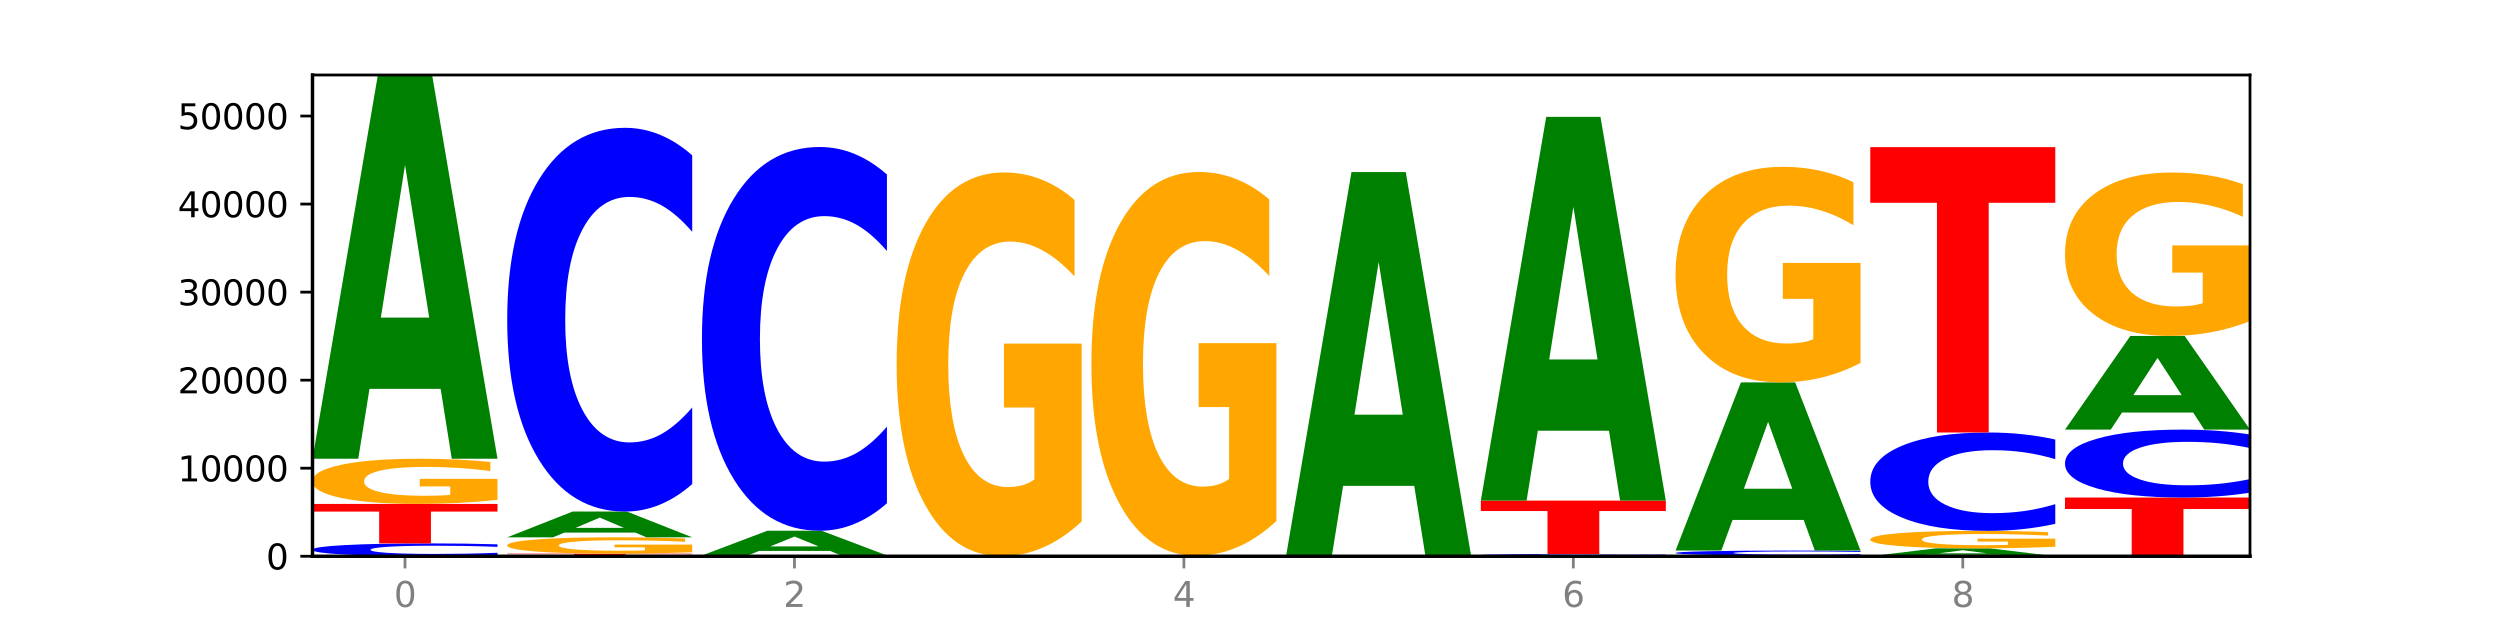 <?xml version="1.0" encoding="utf-8" standalone="no"?>
<!DOCTYPE svg PUBLIC "-//W3C//DTD SVG 1.1//EN"
  "http://www.w3.org/Graphics/SVG/1.1/DTD/svg11.dtd">
<svg xmlns:xlink="http://www.w3.org/1999/xlink" width="720pt" height="180pt" viewBox="0 0 720 180" xmlns="http://www.w3.org/2000/svg" version="1.1">
 <defs>
  <style type="text/css">*{stroke-linejoin: round; stroke-linecap: butt}</style>
 </defs>
 <g id="figure_1">
  <g id="patch_1">
   <path d="M 0 180 
L 720 180 
L 720 0 
L 0 0 
z
" style="fill: #ffffff"/>
  </g>
  <g id="axes_1">
   <g id="patch_2">
    <path d="M 90 160.2 
L 648 160.2 
L 648 21.6 
L 90 21.6 
z
" style="fill: #ffffff"/>
   </g>
   <g id="line2d_1">
    <path d="M 90 160.2 
L 648 160.2 
" clip-path="url(#pdcd3802ea3)" style="fill: none; stroke: #000000; stroke-width: 0.5; stroke-linecap: square"/>
   </g>
   <g id="patch_3">
    <path d="M 143.276 159.935 
Q 138.82 160.066 134.001 160.133 
Q 129.182 160.2 123.934 160.2 
Q 108.282 160.2 99.141 159.701 
Q 90 159.203 90 158.35 
Q 90 157.494 99.141 156.997 
Q 108.282 156.498 123.934 156.498 
Q 129.182 156.498 134.001 156.565 
Q 138.82 156.632 143.276 156.763 
L 143.276 157.501 
Q 138.78 157.327 134.417 157.246 
Q 130.055 157.165 125.236 157.165 
Q 116.591 157.165 111.638 157.481 
Q 106.698 157.796 106.698 158.35 
Q 106.698 158.902 111.638 159.218 
Q 116.591 159.533 125.236 159.533 
Q 130.055 159.533 134.417 159.452 
Q 138.78 159.37 143.276 159.196 
L 143.276 159.935 
z
" clip-path="url(#pdcd3802ea3)" style="fill: #0000ff"/>
   </g>
   <g id="patch_4">
    <path d="M 90 145.131 
L 143.276 145.131 
L 143.276 147.348 
L 124.109 147.348 
L 124.109 156.498 
L 109.204 156.498 
L 109.204 147.348 
L 90 147.348 
L 90 145.131 
z
" clip-path="url(#pdcd3802ea3)" style="fill: #ff0000"/>
   </g>
   <g id="patch_5">
    <path d="M 143.276 143.953 
Q 137.903 144.542 132.124 144.838 
Q 126.345 145.131 120.184 145.131 
Q 106.262 145.131 98.131 143.378 
Q 90 141.626 90 138.628 
Q 90 135.596 98.274 133.857 
Q 106.561 132.118 120.972 132.118 
Q 126.525 132.118 131.611 132.354 
Q 136.709 132.588 141.223 133.051 
L 141.223 135.645 
Q 136.566 135.051 131.957 134.758 
Q 127.348 134.462 122.716 134.462 
Q 114.143 134.462 109.498 135.542 
Q 104.853 136.62 104.853 138.628 
Q 104.853 140.618 109.331 141.703 
Q 113.808 142.787 122.047 142.787 
Q 124.292 142.787 126.214 142.725 
Q 128.136 142.66 129.665 142.526 
L 129.665 140.091 
L 120.889 140.091 
L 120.889 137.921 
L 143.276 137.921 
L 143.276 143.953 
z
" clip-path="url(#pdcd3802ea3)" style="fill: #ffa600"/>
   </g>
   <g id="patch_6">
    <path d="M 126.905 111.985 
L 106.415 111.985 
L 103.18 132.118 
L 90 132.118 
L 108.823 21.6 
L 124.454 21.6 
L 143.276 132.118 
L 130.107 132.118 
L 126.905 111.985 
z
M 109.683 91.473 
L 123.604 91.473 
L 116.655 47.512 
L 109.683 91.473 
z
" clip-path="url(#pdcd3802ea3)" style="fill: #008000"/>
   </g>
   <g id="patch_7">
    <path d="M 146.08 159.46 
L 199.357 159.46 
L 199.357 159.604 
L 180.19 159.604 
L 180.19 160.2 
L 165.285 160.2 
L 165.285 159.604 
L 146.08 159.604 
L 146.08 159.46 
z
" clip-path="url(#pdcd3802ea3)" style="fill: #ff0000"/>
   </g>
   <g id="patch_8">
    <path d="M 199.357 159.033 
Q 193.984 159.246 188.205 159.354 
Q 182.426 159.46 176.265 159.46 
Q 162.343 159.46 154.212 158.825 
Q 146.08 158.191 146.08 157.105 
Q 146.08 156.008 154.355 155.378 
Q 162.641 154.748 177.053 154.748 
Q 182.605 154.748 187.691 154.834 
Q 192.79 154.919 197.303 155.086 
L 197.303 156.025 
Q 192.646 155.81 188.038 155.704 
Q 183.429 155.597 178.796 155.597 
Q 170.223 155.597 165.578 155.988 
Q 160.934 156.378 160.934 157.105 
Q 160.934 157.826 165.411 158.219 
Q 169.889 158.611 178.127 158.611 
Q 180.372 158.611 182.294 158.589 
Q 184.217 158.565 185.745 158.517 
L 185.745 157.635 
L 176.969 157.635 
L 176.969 156.85 
L 199.357 156.85 
L 199.357 159.033 
z
" clip-path="url(#pdcd3802ea3)" style="fill: #ffa600"/>
   </g>
   <g id="patch_9">
    <path d="M 182.985 153.397 
L 162.496 153.397 
L 159.261 154.748 
L 146.08 154.748 
L 164.903 147.329 
L 180.534 147.329 
L 199.357 154.748 
L 186.187 154.748 
L 182.985 153.397 
z
M 165.764 152.02 
L 179.684 152.02 
L 172.735 149.069 
L 165.764 152.02 
z
" clip-path="url(#pdcd3802ea3)" style="fill: #008000"/>
   </g>
   <g id="patch_10">
    <path d="M 199.357 139.407 
Q 194.9 143.334 190.081 145.32 
Q 185.263 147.329 180.014 147.329 
Q 164.363 147.329 155.222 132.444 
Q 146.08 117.559 146.08 92.104 
Q 146.08 66.558 155.222 51.696 
Q 164.363 36.811 180.014 36.811 
Q 185.263 36.811 190.081 38.82 
Q 194.9 40.806 199.357 44.733 
L 199.357 66.764 
Q 194.86 61.558 190.498 59.139 
Q 186.135 56.719 181.316 56.719 
Q 172.672 56.719 167.718 66.147 
Q 162.779 75.553 162.779 92.104 
Q 162.779 108.587 167.718 118.016 
Q 172.672 127.422 181.316 127.422 
Q 186.135 127.422 190.498 125.002 
Q 194.86 122.559 199.357 117.354 
L 199.357 139.407 
z
" clip-path="url(#pdcd3802ea3)" style="fill: #0000ff"/>
   </g>
   <g id="patch_11">
    <path d="M 255.437 160.179 
Q 250.064 160.19 244.285 160.195 
Q 238.506 160.2 232.345 160.2 
Q 218.423 160.2 210.292 160.169 
Q 202.161 160.139 202.161 160.086 
Q 202.161 160.033 210.435 160.002 
Q 218.722 159.972 233.133 159.972 
Q 238.685 159.972 243.772 159.976 
Q 248.87 159.98 253.384 159.988 
L 253.384 160.034 
Q 248.727 160.023 244.118 160.018 
Q 239.509 160.013 234.876 160.013 
Q 226.304 160.013 221.659 160.032 
Q 217.014 160.051 217.014 160.086 
Q 217.014 160.121 221.492 160.14 
Q 225.969 160.159 234.208 160.159 
Q 236.453 160.159 238.375 160.158 
Q 240.297 160.157 241.826 160.154 
L 241.826 160.112 
L 233.05 160.112 
L 233.05 160.074 
L 255.437 160.074 
L 255.437 160.179 
z
" clip-path="url(#pdcd3802ea3)" style="fill: #ffa600"/>
   </g>
   <g id="patch_12">
    <path d="M 239.065 158.676 
L 218.576 158.676 
L 215.341 159.972 
L 202.161 159.972 
L 220.983 152.857 
L 236.615 152.857 
L 255.437 159.972 
L 242.268 159.972 
L 239.065 158.676 
z
M 221.844 157.355 
L 235.765 157.355 
L 228.815 154.525 
L 221.844 157.355 
z
" clip-path="url(#pdcd3802ea3)" style="fill: #008000"/>
   </g>
   <g id="patch_13">
    <path d="M 255.437 144.935 
Q 250.981 148.862 246.162 150.848 
Q 241.343 152.857 236.094 152.857 
Q 220.443 152.857 211.302 137.972 
Q 202.161 123.087 202.161 97.632 
Q 202.161 72.086 211.302 57.224 
Q 220.443 42.339 236.094 42.339 
Q 241.343 42.339 246.162 44.348 
Q 250.981 46.334 255.437 50.261 
L 255.437 72.291 
Q 250.94 67.086 246.578 64.666 
Q 242.215 62.246 237.397 62.246 
Q 228.752 62.246 223.799 71.675 
Q 218.859 81.081 218.859 97.632 
Q 218.859 114.115 223.799 123.544 
Q 228.752 132.949 237.397 132.949 
Q 242.215 132.949 246.578 130.53 
Q 250.94 128.087 255.437 122.882 
L 255.437 144.935 
z
" clip-path="url(#pdcd3802ea3)" style="fill: #0000ff"/>
   </g>
   <g id="patch_14">
    <path d="M 258.241 160.195 
L 311.518 160.195 
L 311.518 160.196 
L 292.35 160.196 
L 292.35 160.2 
L 277.445 160.2 
L 277.445 160.196 
L 258.241 160.196 
L 258.241 160.195 
z
" clip-path="url(#pdcd3802ea3)" style="fill: #ff0000"/>
   </g>
   <g id="patch_15">
    <path d="M 295.146 160.193 
L 274.657 160.193 
L 271.421 160.195 
L 258.241 160.195 
L 277.064 160.182 
L 292.695 160.182 
L 311.518 160.195 
L 298.348 160.195 
L 295.146 160.193 
z
M 277.924 160.19 
L 291.845 160.19 
L 284.896 160.185 
L 277.924 160.19 
z
" clip-path="url(#pdcd3802ea3)" style="fill: #008000"/>
   </g>
   <g id="patch_16">
    <path d="M 311.518 150.183 
Q 306.145 155.183 300.366 157.694 
Q 294.587 160.182 288.426 160.182 
Q 274.504 160.182 266.372 145.297 
Q 258.241 130.413 258.241 104.958 
Q 258.241 79.206 266.516 64.435 
Q 274.802 49.664 289.214 49.664 
Q 294.766 49.664 299.852 51.673 
Q 304.951 53.66 309.464 57.586 
L 309.464 79.617 
Q 304.807 74.571 300.198 72.083 
Q 295.59 69.572 290.957 69.572 
Q 282.384 69.572 277.739 78.749 
Q 273.095 87.904 273.095 104.958 
Q 273.095 121.851 277.572 131.075 
Q 282.05 140.275 290.288 140.275 
Q 292.533 140.275 294.455 139.75 
Q 296.378 139.202 297.906 138.06 
L 297.906 117.377 
L 289.13 117.377 
L 289.13 98.953 
L 311.518 98.953 
L 311.518 150.183 
z
" clip-path="url(#pdcd3802ea3)" style="fill: #ffa600"/>
   </g>
   <g id="patch_17">
    <path d="M 314.322 160.048 
L 367.598 160.048 
L 367.598 160.078 
L 348.431 160.078 
L 348.431 160.2 
L 333.526 160.2 
L 333.526 160.078 
L 314.322 160.078 
L 314.322 160.048 
z
" clip-path="url(#pdcd3802ea3)" style="fill: #ff0000"/>
   </g>
   <g id="patch_18">
    <path d="M 367.598 150.049 
Q 362.225 155.048 356.446 157.559 
Q 350.667 160.048 344.506 160.048 
Q 330.584 160.048 322.453 145.163 
Q 314.322 130.278 314.322 104.823 
Q 314.322 79.071 322.596 64.301 
Q 330.882 49.53 345.294 49.53 
Q 350.846 49.53 355.933 51.539 
Q 361.031 53.525 365.544 57.452 
L 365.544 79.482 
Q 360.888 74.437 356.279 71.949 
Q 351.67 69.437 347.037 69.437 
Q 338.464 69.437 333.82 78.615 
Q 329.175 87.769 329.175 104.823 
Q 329.175 121.717 333.653 130.94 
Q 338.13 140.14 346.369 140.14 
Q 348.613 140.14 350.536 139.615 
Q 352.458 139.067 353.986 137.926 
L 353.986 117.242 
L 345.21 117.242 
L 345.21 98.819 
L 367.598 98.819 
L 367.598 150.049 
z
" clip-path="url(#pdcd3802ea3)" style="fill: #ffa600"/>
   </g>
   <g id="patch_19">
    <path d="M 370.402 160.172 
L 423.678 160.172 
L 423.678 160.178 
L 404.511 160.178 
L 404.511 160.2 
L 389.606 160.2 
L 389.606 160.178 
L 370.402 160.178 
L 370.402 160.172 
z
" clip-path="url(#pdcd3802ea3)" style="fill: #ff0000"/>
   </g>
   <g id="patch_20">
    <path d="M 423.678 160.168 
Q 418.305 160.17 412.526 160.171 
Q 406.747 160.172 400.586 160.172 
Q 386.664 160.172 378.533 160.166 
Q 370.402 160.159 370.402 160.148 
Q 370.402 160.137 378.676 160.13 
Q 386.963 160.124 401.374 160.124 
Q 406.927 160.124 412.013 160.125 
Q 417.111 160.126 421.625 160.127 
L 421.625 160.137 
Q 416.968 160.135 412.359 160.134 
Q 407.75 160.133 403.118 160.133 
Q 394.545 160.133 389.9 160.137 
Q 385.255 160.141 385.255 160.148 
Q 385.255 160.155 389.733 160.159 
Q 394.21 160.163 402.449 160.163 
Q 404.694 160.163 406.616 160.163 
Q 408.538 160.163 410.067 160.162 
L 410.067 160.153 
L 401.291 160.153 
L 401.291 160.145 
L 423.678 160.145 
L 423.678 160.168 
z
" clip-path="url(#pdcd3802ea3)" style="fill: #ffa600"/>
   </g>
   <g id="patch_21">
    <path d="M 423.678 160.12 
Q 419.222 160.122 414.403 160.123 
Q 409.584 160.124 404.336 160.124 
Q 388.684 160.124 379.543 160.117 
Q 370.402 160.11 370.402 160.097 
Q 370.402 160.085 379.543 160.078 
Q 388.684 160.071 404.336 160.071 
Q 409.584 160.071 414.403 160.072 
Q 419.222 160.073 423.678 160.075 
L 423.678 160.085 
Q 419.182 160.083 414.819 160.081 
Q 410.457 160.08 405.638 160.08 
Q 396.993 160.08 392.04 160.085 
Q 387.1 160.089 387.1 160.097 
Q 387.1 160.105 392.04 160.11 
Q 396.993 160.114 405.638 160.114 
Q 410.457 160.114 414.819 160.113 
Q 419.182 160.112 423.678 160.109 
L 423.678 160.12 
z
" clip-path="url(#pdcd3802ea3)" style="fill: #0000ff"/>
   </g>
   <g id="patch_22">
    <path d="M 407.307 139.938 
L 386.817 139.938 
L 383.582 160.071 
L 370.402 160.071 
L 389.225 49.553 
L 404.856 49.553 
L 423.678 160.071 
L 410.509 160.071 
L 407.307 139.938 
z
M 390.085 119.426 
L 404.006 119.426 
L 397.057 75.465 
L 390.085 119.426 
z
" clip-path="url(#pdcd3802ea3)" style="fill: #008000"/>
   </g>
   <g id="patch_23">
    <path d="M 479.759 160.194 
Q 474.386 160.197 468.607 160.199 
Q 462.828 160.2 456.667 160.2 
Q 442.745 160.2 434.614 160.192 
Q 426.482 160.184 426.482 160.17 
Q 426.482 160.155 434.757 160.147 
Q 443.043 160.139 457.455 160.139 
Q 463.007 160.139 468.093 160.14 
Q 473.192 160.141 477.705 160.144 
L 477.705 160.156 
Q 473.049 160.153 468.44 160.151 
Q 463.831 160.15 459.198 160.15 
Q 450.625 160.15 445.98 160.155 
Q 441.336 160.16 441.336 160.17 
Q 441.336 160.179 445.813 160.184 
Q 450.291 160.189 458.529 160.189 
Q 460.774 160.189 462.697 160.189 
Q 464.619 160.188 466.147 160.188 
L 466.147 160.176 
L 457.371 160.176 
L 457.371 160.166 
L 479.759 160.166 
L 479.759 160.194 
z
" clip-path="url(#pdcd3802ea3)" style="fill: #ffa600"/>
   </g>
   <g id="patch_24">
    <path d="M 479.759 160.097 
Q 475.302 160.118 470.483 160.129 
Q 465.665 160.139 460.416 160.139 
Q 444.765 160.139 435.624 160.061 
Q 426.482 159.982 426.482 159.848 
Q 426.482 159.713 435.624 159.634 
Q 444.765 159.556 460.416 159.556 
Q 465.665 159.556 470.483 159.567 
Q 475.302 159.577 479.759 159.598 
L 479.759 159.714 
Q 475.262 159.687 470.9 159.674 
Q 466.537 159.661 461.718 159.661 
Q 453.074 159.661 448.12 159.711 
Q 443.181 159.76 443.181 159.848 
Q 443.181 159.935 448.12 159.984 
Q 453.074 160.034 461.718 160.034 
Q 466.537 160.034 470.9 160.021 
Q 475.262 160.008 479.759 159.981 
L 479.759 160.097 
z
" clip-path="url(#pdcd3802ea3)" style="fill: #0000ff"/>
   </g>
   <g id="patch_25">
    <path d="M 426.482 144.177 
L 479.759 144.177 
L 479.759 147.177 
L 460.592 147.177 
L 460.592 159.556 
L 445.687 159.556 
L 445.687 147.177 
L 426.482 147.177 
L 426.482 144.177 
z
" clip-path="url(#pdcd3802ea3)" style="fill: #ff0000"/>
   </g>
   <g id="patch_26">
    <path d="M 463.387 124.044 
L 442.898 124.044 
L 439.663 144.177 
L 426.482 144.177 
L 445.305 33.659 
L 460.936 33.659 
L 479.759 144.177 
L 466.589 144.177 
L 463.387 124.044 
z
M 446.166 103.533 
L 460.087 103.533 
L 453.137 59.572 
L 446.166 103.533 
z
" clip-path="url(#pdcd3802ea3)" style="fill: #008000"/>
   </g>
   <g id="patch_27">
    <path d="M 482.563 159.99 
L 535.839 159.99 
L 535.839 160.031 
L 516.672 160.031 
L 516.672 160.2 
L 501.767 160.2 
L 501.767 160.031 
L 482.563 160.031 
L 482.563 159.99 
z
" clip-path="url(#pdcd3802ea3)" style="fill: #ff0000"/>
   </g>
   <g id="patch_28">
    <path d="M 535.839 159.887 
Q 531.383 159.938 526.564 159.964 
Q 521.745 159.99 516.496 159.99 
Q 500.845 159.99 491.704 159.797 
Q 482.563 159.605 482.563 159.276 
Q 482.563 158.946 491.704 158.754 
Q 500.845 158.562 516.496 158.562 
Q 521.745 158.562 526.564 158.588 
Q 531.383 158.614 535.839 158.664 
L 535.839 158.949 
Q 531.342 158.882 526.98 158.85 
Q 522.617 158.819 517.799 158.819 
Q 509.154 158.819 504.201 158.941 
Q 499.261 159.062 499.261 159.276 
Q 499.261 159.489 504.201 159.611 
Q 509.154 159.732 517.799 159.732 
Q 522.617 159.732 526.98 159.701 
Q 531.342 159.67 535.839 159.602 
L 535.839 159.887 
z
" clip-path="url(#pdcd3802ea3)" style="fill: #0000ff"/>
   </g>
   <g id="patch_29">
    <path d="M 519.467 149.739 
L 498.978 149.739 
L 495.743 158.562 
L 482.563 158.562 
L 501.385 110.126 
L 517.017 110.126 
L 535.839 158.562 
L 522.67 158.562 
L 519.467 149.739 
z
M 502.246 140.749 
L 516.167 140.749 
L 509.217 121.483 
L 502.246 140.749 
z
" clip-path="url(#pdcd3802ea3)" style="fill: #008000"/>
   </g>
   <g id="patch_30">
    <path d="M 535.839 104.509 
Q 530.466 107.318 524.687 108.729 
Q 518.908 110.126 512.747 110.126 
Q 498.825 110.126 490.694 101.765 
Q 482.563 93.404 482.563 79.104 
Q 482.563 64.639 490.837 56.341 
Q 499.124 48.044 513.535 48.044 
Q 519.087 48.044 524.174 49.173 
Q 529.272 50.288 533.786 52.494 
L 533.786 64.87 
Q 529.129 62.035 524.52 60.638 
Q 519.911 59.227 515.278 59.227 
Q 506.706 59.227 502.061 64.382 
Q 497.416 69.525 497.416 79.104 
Q 497.416 88.594 501.894 93.775 
Q 506.371 98.944 514.61 98.944 
Q 516.855 98.944 518.777 98.649 
Q 520.699 98.341 522.228 97.7 
L 522.228 86.081 
L 513.452 86.081 
L 513.452 75.732 
L 535.839 75.732 
L 535.839 104.509 
z
" clip-path="url(#pdcd3802ea3)" style="fill: #ffa600"/>
   </g>
   <g id="patch_31">
    <path d="M 575.548 159.786 
L 555.059 159.786 
L 551.823 160.2 
L 538.643 160.2 
L 557.466 157.926 
L 573.097 157.926 
L 591.92 160.2 
L 578.75 160.2 
L 575.548 159.786 
z
M 558.326 159.364 
L 572.247 159.364 
L 565.298 158.459 
L 558.326 159.364 
z
" clip-path="url(#pdcd3802ea3)" style="fill: #008000"/>
   </g>
   <g id="patch_32">
    <path d="M 591.92 157.47 
Q 586.547 157.698 580.768 157.812 
Q 574.989 157.926 568.828 157.926 
Q 554.906 157.926 546.774 157.247 
Q 538.643 156.569 538.643 155.409 
Q 538.643 154.236 546.918 153.563 
Q 555.204 152.89 569.616 152.89 
Q 575.168 152.89 580.254 152.981 
Q 585.353 153.072 589.866 153.251 
L 589.866 154.255 
Q 585.209 154.025 580.6 153.911 
Q 575.992 153.797 571.359 153.797 
Q 562.786 153.797 558.141 154.215 
Q 553.497 154.632 553.497 155.409 
Q 553.497 156.179 557.974 156.599 
Q 562.452 157.018 570.69 157.018 
Q 572.935 157.018 574.857 156.995 
Q 576.78 156.97 578.308 156.918 
L 578.308 155.975 
L 569.532 155.975 
L 569.532 155.136 
L 591.92 155.136 
L 591.92 157.47 
z
" clip-path="url(#pdcd3802ea3)" style="fill: #ffa600"/>
   </g>
   <g id="patch_33">
    <path d="M 591.92 150.859 
Q 587.463 151.866 582.644 152.375 
Q 577.825 152.89 572.577 152.89 
Q 556.926 152.89 547.784 149.074 
Q 538.643 145.258 538.643 138.733 
Q 538.643 132.185 547.784 128.375 
Q 556.926 124.559 572.577 124.559 
Q 577.825 124.559 582.644 125.074 
Q 587.463 125.583 591.92 126.59 
L 591.92 132.237 
Q 587.423 130.903 583.06 130.283 
Q 578.698 129.662 573.879 129.662 
Q 565.234 129.662 560.281 132.079 
Q 555.342 134.49 555.342 138.733 
Q 555.342 142.959 560.281 145.376 
Q 565.234 147.787 573.879 147.787 
Q 578.698 147.787 583.06 147.166 
Q 587.423 146.54 591.92 145.206 
L 591.92 150.859 
z
" clip-path="url(#pdcd3802ea3)" style="fill: #0000ff"/>
   </g>
   <g id="patch_34">
    <path d="M 538.643 42.372 
L 591.92 42.372 
L 591.92 58.401 
L 572.752 58.401 
L 572.752 124.559 
L 557.847 124.559 
L 557.847 58.401 
L 538.643 58.401 
L 538.643 42.372 
z
" clip-path="url(#pdcd3802ea3)" style="fill: #ff0000"/>
   </g>
   <g id="patch_35">
    <path d="M 594.724 143.292 
L 648 143.292 
L 648 146.59 
L 628.833 146.59 
L 628.833 160.2 
L 613.928 160.2 
L 613.928 146.59 
L 594.724 146.59 
L 594.724 143.292 
z
" clip-path="url(#pdcd3802ea3)" style="fill: #ff0000"/>
   </g>
   <g id="patch_36">
    <path d="M 648 141.89 
Q 643.544 142.585 638.725 142.937 
Q 633.906 143.292 628.657 143.292 
Q 613.006 143.292 603.865 140.657 
Q 594.724 138.022 594.724 133.516 
Q 594.724 128.994 603.865 126.363 
Q 613.006 123.728 628.657 123.728 
Q 633.906 123.728 638.725 124.083 
Q 643.544 124.435 648 125.13 
L 648 129.03 
Q 643.503 128.109 639.141 127.68 
Q 634.778 127.252 629.959 127.252 
Q 621.315 127.252 616.362 128.921 
Q 611.422 130.586 611.422 133.516 
Q 611.422 136.434 616.362 138.103 
Q 621.315 139.768 629.959 139.768 
Q 634.778 139.768 639.141 139.34 
Q 643.503 138.907 648 137.986 
L 648 141.89 
z
" clip-path="url(#pdcd3802ea3)" style="fill: #0000ff"/>
   </g>
   <g id="patch_37">
    <path d="M 631.628 118.812 
L 611.139 118.812 
L 607.904 123.728 
L 594.724 123.728 
L 613.546 96.743 
L 629.177 96.743 
L 648 123.728 
L 634.831 123.728 
L 631.628 118.812 
z
M 614.407 113.804 
L 628.328 113.804 
L 621.378 103.07 
L 614.407 113.804 
z
" clip-path="url(#pdcd3802ea3)" style="fill: #008000"/>
   </g>
   <g id="patch_38">
    <path d="M 648 92.485 
Q 642.627 94.614 636.848 95.684 
Q 631.069 96.743 624.908 96.743 
Q 610.986 96.743 602.855 90.405 
Q 594.724 84.067 594.724 73.227 
Q 594.724 62.262 602.998 55.972 
Q 611.284 49.682 625.696 49.682 
Q 631.248 49.682 636.335 50.538 
Q 641.433 51.383 645.946 53.055 
L 645.946 62.437 
Q 641.29 60.288 636.681 59.228 
Q 632.072 58.159 627.439 58.159 
Q 618.866 58.159 614.222 62.067 
Q 609.577 65.965 609.577 73.227 
Q 609.577 80.421 614.055 84.349 
Q 618.532 88.266 626.771 88.266 
Q 629.015 88.266 630.938 88.043 
Q 632.86 87.809 634.388 87.323 
L 634.388 78.516 
L 625.612 78.516 
L 625.612 70.671 
L 648 70.671 
L 648 92.485 
z
" clip-path="url(#pdcd3802ea3)" style="fill: #ffa600"/>
   </g>
   <g id="matplotlib.axis_1">
    <g id="xtick_1">
     <g id="line2d_2">
      <defs>
       <path id="mdb2ac0e0d4" d="M 0 0 
L 0 3.5 
" style="stroke: #808080; stroke-width: 0.8"/>
      </defs>
      <g>
       <use xlink:href="#mdb2ac0e0d4" x="116.638" y="160.2" style="fill: #808080; stroke: #808080; stroke-width: 0.8"/>
      </g>
     </g>
     <g id="text_1">
      <!-- 0 -->
      <g style="fill: #808080" transform="translate(113.457 174.798) scale(0.1 -0.1)">
       <defs>
        <path id="DejaVuSans-30" d="M 2034 4250 
Q 1547 4250 1301 3770 
Q 1056 3291 1056 2328 
Q 1056 1369 1301 889 
Q 1547 409 2034 409 
Q 2525 409 2770 889 
Q 3016 1369 3016 2328 
Q 3016 3291 2770 3770 
Q 2525 4250 2034 4250 
z
M 2034 4750 
Q 2819 4750 3233 4129 
Q 3647 3509 3647 2328 
Q 3647 1150 3233 529 
Q 2819 -91 2034 -91 
Q 1250 -91 836 529 
Q 422 1150 422 2328 
Q 422 3509 836 4129 
Q 1250 4750 2034 4750 
z
" transform="scale(0.016)"/>
       </defs>
       <use xlink:href="#DejaVuSans-30"/>
      </g>
     </g>
    </g>
    <g id="xtick_2">
     <g id="line2d_3">
      <g>
       <use xlink:href="#mdb2ac0e0d4" x="228.799" y="160.2" style="fill: #808080; stroke: #808080; stroke-width: 0.8"/>
      </g>
     </g>
     <g id="text_2">
      <!-- 2 -->
      <g style="fill: #808080" transform="translate(225.618 174.798) scale(0.1 -0.1)">
       <defs>
        <path id="DejaVuSans-32" d="M 1228 531 
L 3431 531 
L 3431 0 
L 469 0 
L 469 531 
Q 828 903 1448 1529 
Q 2069 2156 2228 2338 
Q 2531 2678 2651 2914 
Q 2772 3150 2772 3378 
Q 2772 3750 2511 3984 
Q 2250 4219 1831 4219 
Q 1534 4219 1204 4116 
Q 875 4013 500 3803 
L 500 4441 
Q 881 4594 1212 4672 
Q 1544 4750 1819 4750 
Q 2544 4750 2975 4387 
Q 3406 4025 3406 3419 
Q 3406 3131 3298 2873 
Q 3191 2616 2906 2266 
Q 2828 2175 2409 1742 
Q 1991 1309 1228 531 
z
" transform="scale(0.016)"/>
       </defs>
       <use xlink:href="#DejaVuSans-32"/>
      </g>
     </g>
    </g>
    <g id="xtick_3">
     <g id="line2d_4">
      <g>
       <use xlink:href="#mdb2ac0e0d4" x="340.96" y="160.2" style="fill: #808080; stroke: #808080; stroke-width: 0.8"/>
      </g>
     </g>
     <g id="text_3">
      <!-- 4 -->
      <g style="fill: #808080" transform="translate(337.779 174.798) scale(0.1 -0.1)">
       <defs>
        <path id="DejaVuSans-34" d="M 2419 4116 
L 825 1625 
L 2419 1625 
L 2419 4116 
z
M 2253 4666 
L 3047 4666 
L 3047 1625 
L 3713 1625 
L 3713 1100 
L 3047 1100 
L 3047 0 
L 2419 0 
L 2419 1100 
L 313 1100 
L 313 1709 
L 2253 4666 
z
" transform="scale(0.016)"/>
       </defs>
       <use xlink:href="#DejaVuSans-34"/>
      </g>
     </g>
    </g>
    <g id="xtick_4">
     <g id="line2d_5">
      <g>
       <use xlink:href="#mdb2ac0e0d4" x="453.121" y="160.2" style="fill: #808080; stroke: #808080; stroke-width: 0.8"/>
      </g>
     </g>
     <g id="text_4">
      <!-- 6 -->
      <g style="fill: #808080" transform="translate(449.939 174.798) scale(0.1 -0.1)">
       <defs>
        <path id="DejaVuSans-36" d="M 2113 2584 
Q 1688 2584 1439 2293 
Q 1191 2003 1191 1497 
Q 1191 994 1439 701 
Q 1688 409 2113 409 
Q 2538 409 2786 701 
Q 3034 994 3034 1497 
Q 3034 2003 2786 2293 
Q 2538 2584 2113 2584 
z
M 3366 4563 
L 3366 3988 
Q 3128 4100 2886 4159 
Q 2644 4219 2406 4219 
Q 1781 4219 1451 3797 
Q 1122 3375 1075 2522 
Q 1259 2794 1537 2939 
Q 1816 3084 2150 3084 
Q 2853 3084 3261 2657 
Q 3669 2231 3669 1497 
Q 3669 778 3244 343 
Q 2819 -91 2113 -91 
Q 1303 -91 875 529 
Q 447 1150 447 2328 
Q 447 3434 972 4092 
Q 1497 4750 2381 4750 
Q 2619 4750 2861 4703 
Q 3103 4656 3366 4563 
z
" transform="scale(0.016)"/>
       </defs>
       <use xlink:href="#DejaVuSans-36"/>
      </g>
     </g>
    </g>
    <g id="xtick_5">
     <g id="line2d_6">
      <g>
       <use xlink:href="#mdb2ac0e0d4" x="565.281" y="160.2" style="fill: #808080; stroke: #808080; stroke-width: 0.8"/>
      </g>
     </g>
     <g id="text_5">
      <!-- 8 -->
      <g style="fill: #808080" transform="translate(562.1 174.798) scale(0.1 -0.1)">
       <defs>
        <path id="DejaVuSans-38" d="M 2034 2216 
Q 1584 2216 1326 1975 
Q 1069 1734 1069 1313 
Q 1069 891 1326 650 
Q 1584 409 2034 409 
Q 2484 409 2743 651 
Q 3003 894 3003 1313 
Q 3003 1734 2745 1975 
Q 2488 2216 2034 2216 
z
M 1403 2484 
Q 997 2584 770 2862 
Q 544 3141 544 3541 
Q 544 4100 942 4425 
Q 1341 4750 2034 4750 
Q 2731 4750 3128 4425 
Q 3525 4100 3525 3541 
Q 3525 3141 3298 2862 
Q 3072 2584 2669 2484 
Q 3125 2378 3379 2068 
Q 3634 1759 3634 1313 
Q 3634 634 3220 271 
Q 2806 -91 2034 -91 
Q 1263 -91 848 271 
Q 434 634 434 1313 
Q 434 1759 690 2068 
Q 947 2378 1403 2484 
z
M 1172 3481 
Q 1172 3119 1398 2916 
Q 1625 2713 2034 2713 
Q 2441 2713 2670 2916 
Q 2900 3119 2900 3481 
Q 2900 3844 2670 4047 
Q 2441 4250 2034 4250 
Q 1625 4250 1398 4047 
Q 1172 3844 1172 3481 
z
" transform="scale(0.016)"/>
       </defs>
       <use xlink:href="#DejaVuSans-38"/>
      </g>
     </g>
    </g>
   </g>
   <g id="matplotlib.axis_2">
    <g id="ytick_1">
     <g id="line2d_7">
      <defs>
       <path id="m758c7b5ca1" d="M 0 0 
L -3.5 0 
" style="stroke: #000000; stroke-width: 0.8"/>
      </defs>
      <g>
       <use xlink:href="#m758c7b5ca1" x="90" y="160.2" style="stroke: #000000; stroke-width: 0.8"/>
      </g>
     </g>
     <g id="text_6">
      <!-- 0 -->
      <g transform="translate(76.638 163.999) scale(0.1 -0.1)">
       <use xlink:href="#DejaVuSans-30"/>
      </g>
     </g>
    </g>
    <g id="ytick_2">
     <g id="line2d_8">
      <g>
       <use xlink:href="#m758c7b5ca1" x="90" y="134.844" style="stroke: #000000; stroke-width: 0.8"/>
      </g>
     </g>
     <g id="text_7">
      <!-- 10000 -->
      <g transform="translate(51.188 138.643) scale(0.1 -0.1)">
       <defs>
        <path id="DejaVuSans-31" d="M 794 531 
L 1825 531 
L 1825 4091 
L 703 3866 
L 703 4441 
L 1819 4666 
L 2450 4666 
L 2450 531 
L 3481 531 
L 3481 0 
L 794 0 
L 794 531 
z
" transform="scale(0.016)"/>
       </defs>
       <use xlink:href="#DejaVuSans-31"/>
       <use xlink:href="#DejaVuSans-30" x="63.623"/>
       <use xlink:href="#DejaVuSans-30" x="127.246"/>
       <use xlink:href="#DejaVuSans-30" x="190.869"/>
       <use xlink:href="#DejaVuSans-30" x="254.492"/>
      </g>
     </g>
    </g>
    <g id="ytick_3">
     <g id="line2d_9">
      <g>
       <use xlink:href="#m758c7b5ca1" x="90" y="109.487" style="stroke: #000000; stroke-width: 0.8"/>
      </g>
     </g>
     <g id="text_8">
      <!-- 20000 -->
      <g transform="translate(51.188 113.287) scale(0.1 -0.1)">
       <use xlink:href="#DejaVuSans-32"/>
       <use xlink:href="#DejaVuSans-30" x="63.623"/>
       <use xlink:href="#DejaVuSans-30" x="127.246"/>
       <use xlink:href="#DejaVuSans-30" x="190.869"/>
       <use xlink:href="#DejaVuSans-30" x="254.492"/>
      </g>
     </g>
    </g>
    <g id="ytick_4">
     <g id="line2d_10">
      <g>
       <use xlink:href="#m758c7b5ca1" x="90" y="84.131" style="stroke: #000000; stroke-width: 0.8"/>
      </g>
     </g>
     <g id="text_9">
      <!-- 30000 -->
      <g transform="translate(51.188 87.93) scale(0.1 -0.1)">
       <defs>
        <path id="DejaVuSans-33" d="M 2597 2516 
Q 3050 2419 3304 2112 
Q 3559 1806 3559 1356 
Q 3559 666 3084 287 
Q 2609 -91 1734 -91 
Q 1441 -91 1130 -33 
Q 819 25 488 141 
L 488 750 
Q 750 597 1062 519 
Q 1375 441 1716 441 
Q 2309 441 2620 675 
Q 2931 909 2931 1356 
Q 2931 1769 2642 2001 
Q 2353 2234 1838 2234 
L 1294 2234 
L 1294 2753 
L 1863 2753 
Q 2328 2753 2575 2939 
Q 2822 3125 2822 3475 
Q 2822 3834 2567 4026 
Q 2313 4219 1838 4219 
Q 1578 4219 1281 4162 
Q 984 4106 628 3988 
L 628 4550 
Q 988 4650 1302 4700 
Q 1616 4750 1894 4750 
Q 2613 4750 3031 4423 
Q 3450 4097 3450 3541 
Q 3450 3153 3228 2886 
Q 3006 2619 2597 2516 
z
" transform="scale(0.016)"/>
       </defs>
       <use xlink:href="#DejaVuSans-33"/>
       <use xlink:href="#DejaVuSans-30" x="63.623"/>
       <use xlink:href="#DejaVuSans-30" x="127.246"/>
       <use xlink:href="#DejaVuSans-30" x="190.869"/>
       <use xlink:href="#DejaVuSans-30" x="254.492"/>
      </g>
     </g>
    </g>
    <g id="ytick_5">
     <g id="line2d_11">
      <g>
       <use xlink:href="#m758c7b5ca1" x="90" y="58.775" style="stroke: #000000; stroke-width: 0.8"/>
      </g>
     </g>
     <g id="text_10">
      <!-- 40000 -->
      <g transform="translate(51.188 62.574) scale(0.1 -0.1)">
       <use xlink:href="#DejaVuSans-34"/>
       <use xlink:href="#DejaVuSans-30" x="63.623"/>
       <use xlink:href="#DejaVuSans-30" x="127.246"/>
       <use xlink:href="#DejaVuSans-30" x="190.869"/>
       <use xlink:href="#DejaVuSans-30" x="254.492"/>
      </g>
     </g>
    </g>
    <g id="ytick_6">
     <g id="line2d_12">
      <g>
       <use xlink:href="#m758c7b5ca1" x="90" y="33.419" style="stroke: #000000; stroke-width: 0.8"/>
      </g>
     </g>
     <g id="text_11">
      <!-- 50000 -->
      <g transform="translate(51.188 37.218) scale(0.1 -0.1)">
       <defs>
        <path id="DejaVuSans-35" d="M 691 4666 
L 3169 4666 
L 3169 4134 
L 1269 4134 
L 1269 2991 
Q 1406 3038 1543 3061 
Q 1681 3084 1819 3084 
Q 2600 3084 3056 2656 
Q 3513 2228 3513 1497 
Q 3513 744 3044 326 
Q 2575 -91 1722 -91 
Q 1428 -91 1123 -41 
Q 819 9 494 109 
L 494 744 
Q 775 591 1075 516 
Q 1375 441 1709 441 
Q 2250 441 2565 725 
Q 2881 1009 2881 1497 
Q 2881 1984 2565 2268 
Q 2250 2553 1709 2553 
Q 1456 2553 1204 2497 
Q 953 2441 691 2322 
L 691 4666 
z
" transform="scale(0.016)"/>
       </defs>
       <use xlink:href="#DejaVuSans-35"/>
       <use xlink:href="#DejaVuSans-30" x="63.623"/>
       <use xlink:href="#DejaVuSans-30" x="127.246"/>
       <use xlink:href="#DejaVuSans-30" x="190.869"/>
       <use xlink:href="#DejaVuSans-30" x="254.492"/>
      </g>
     </g>
    </g>
   </g>
   <g id="patch_39">
    <path d="M 90 160.2 
L 90 21.6 
" style="fill: none; stroke: #000000; stroke-linejoin: miter; stroke-linecap: square"/>
   </g>
   <g id="patch_40">
    <path d="M 648 160.2 
L 648 21.6 
" style="fill: none; stroke: #000000; stroke-width: 0.8; stroke-linejoin: miter; stroke-linecap: square"/>
   </g>
   <g id="patch_41">
    <path d="M 90 160.2 
L 648 160.2 
" style="fill: none; stroke: #000000; stroke-linejoin: miter; stroke-linecap: square"/>
   </g>
   <g id="patch_42">
    <path d="M 90 21.6 
L 648 21.6 
" style="fill: none; stroke: #000000; stroke-width: 0.8; stroke-linejoin: miter; stroke-linecap: square"/>
   </g>
  </g>
 </g>
 <defs>
  <clipPath id="pdcd3802ea3">
   <rect x="90" y="21.6" width="558" height="138.6"/>
  </clipPath>
 </defs>
</svg>
